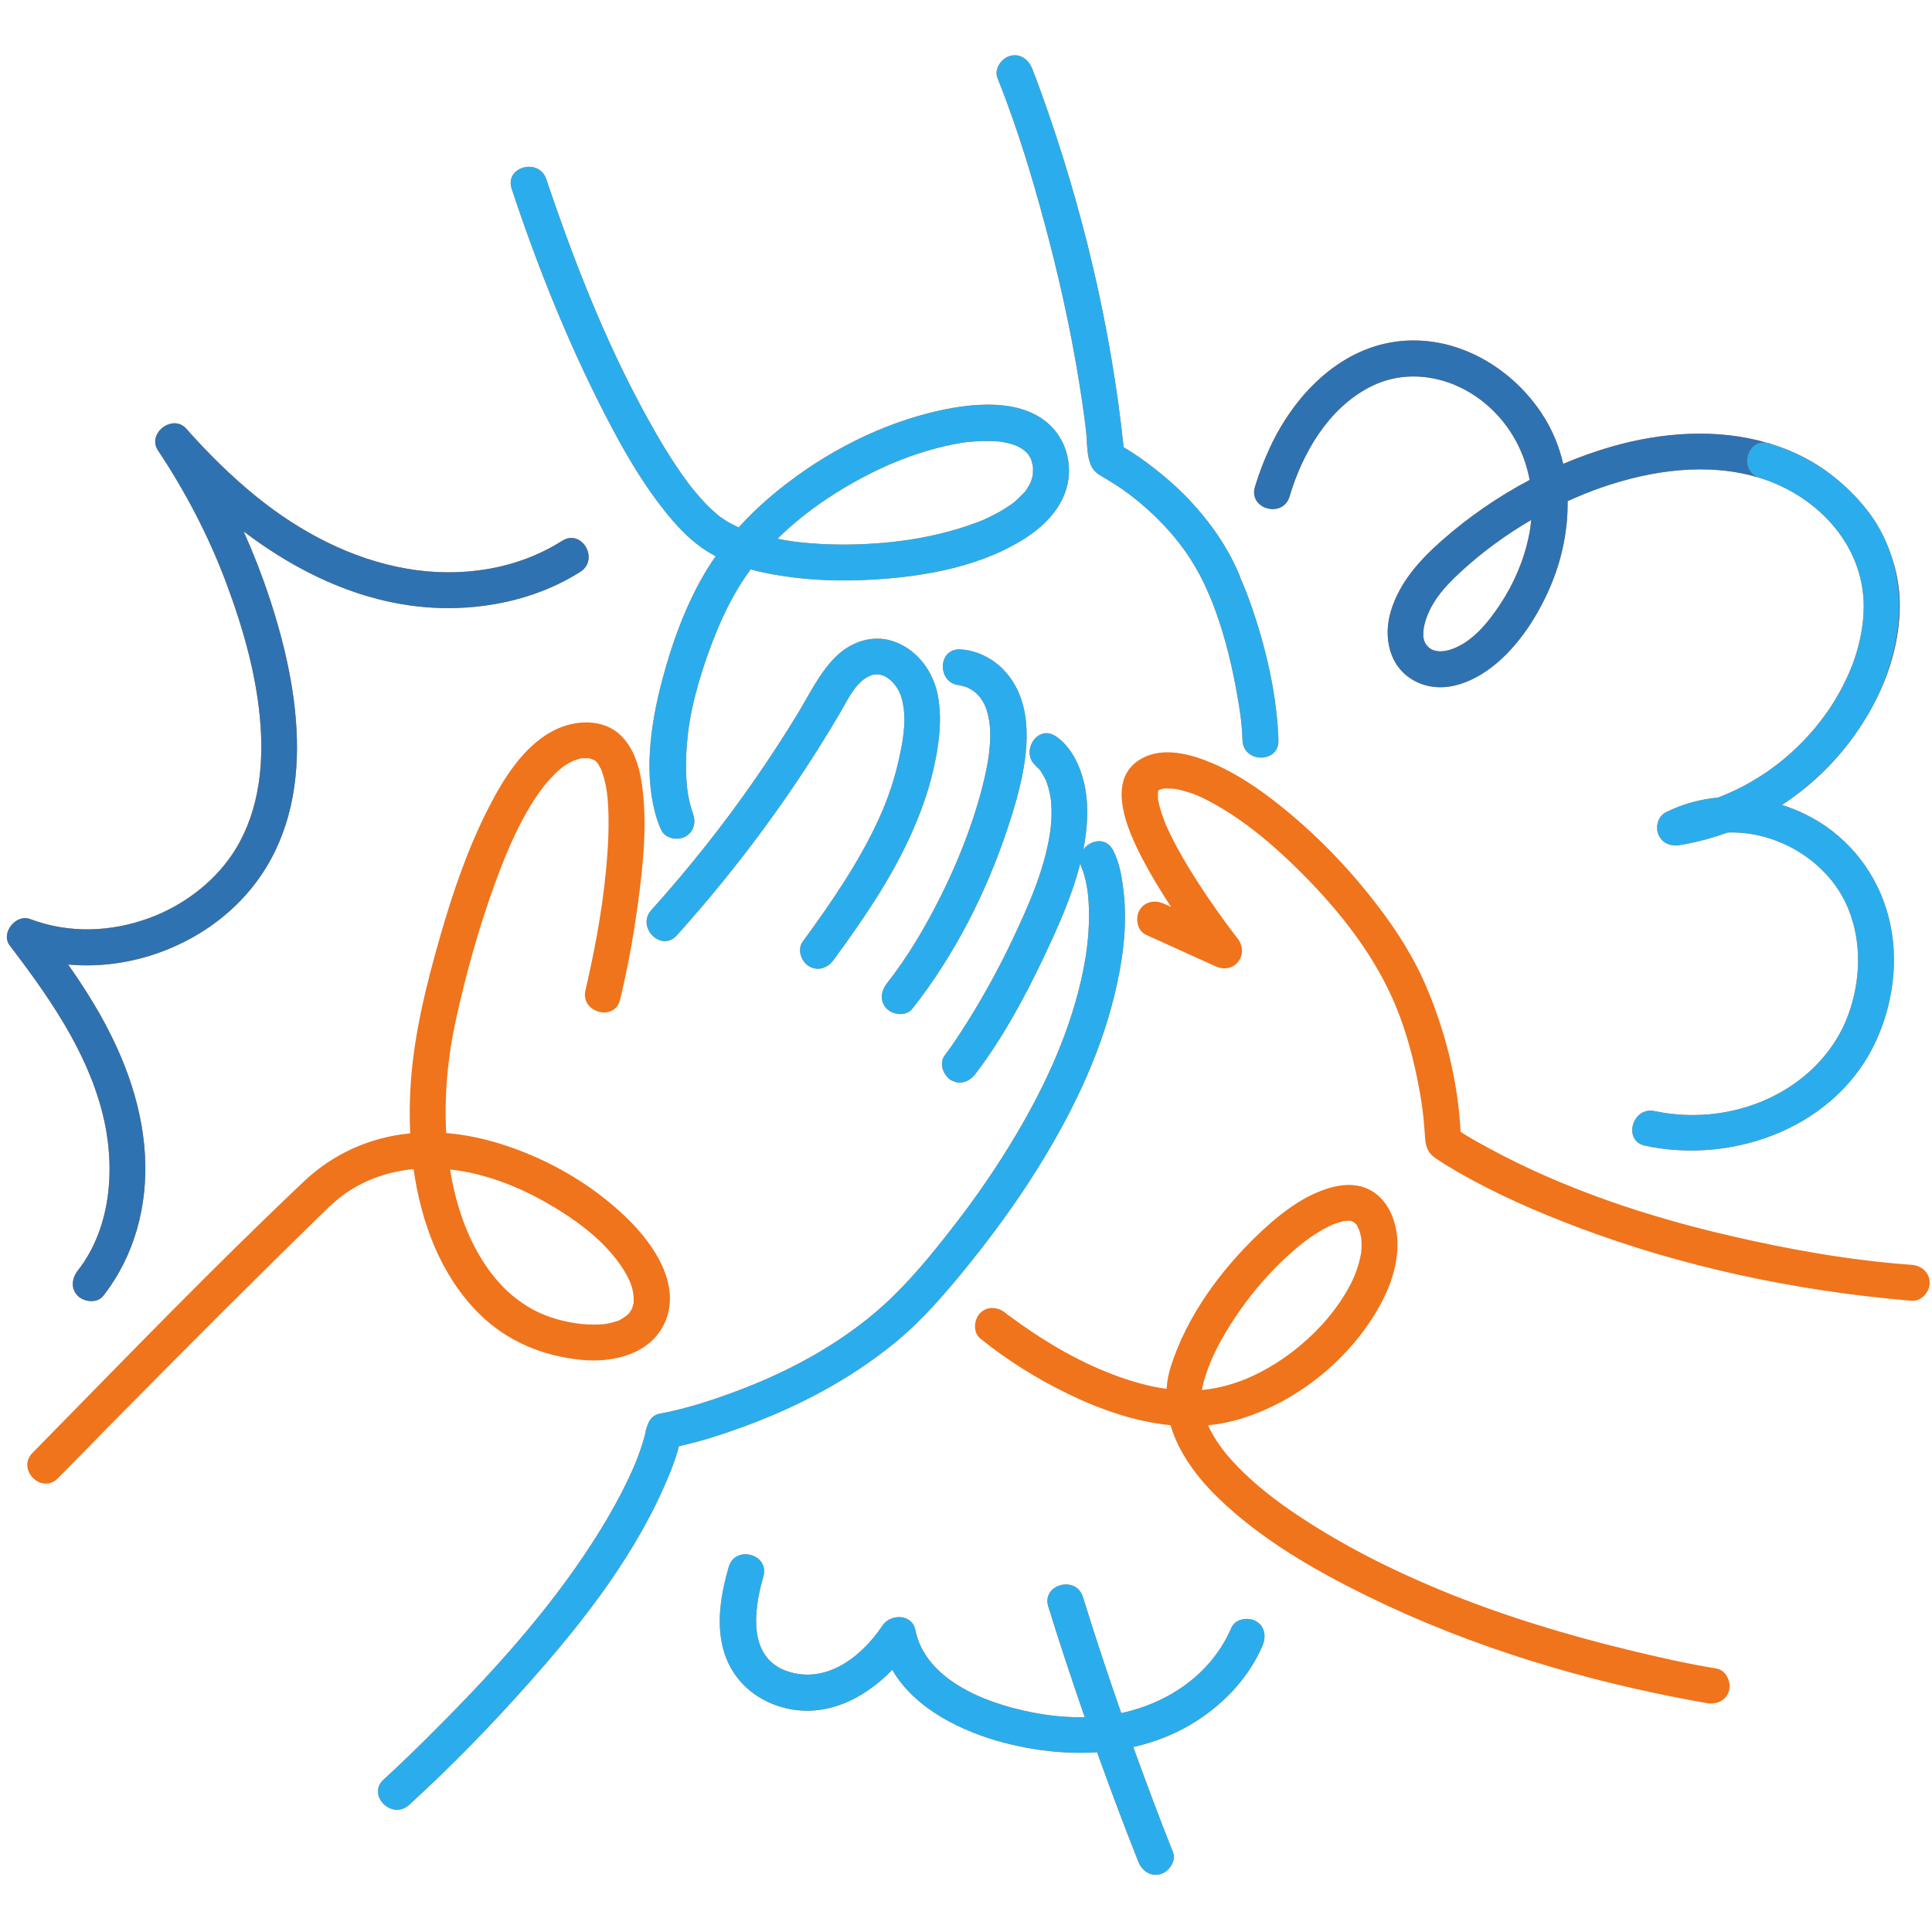 <svg xmlns="http://www.w3.org/2000/svg" xmlns:xlink="http://www.w3.org/1999/xlink" width="500" zoomAndPan="magnify" viewBox="0 0 375 375" height="500" preserveAspectRatio="xMidYMid meet"><defs><clipPath id="b1bb31d185"><path d="M 1 10.316 L 375 10.316 L 375 364 L 1 364 Z M 1 10.316 "></path></clipPath><clipPath id="ef2afd50a4"><path d="M 73 10.316 L 241 10.316 L 241 352 L 73 352 Z M 73 10.316 "></path></clipPath></defs><g id="76b2184f8b"><g clip-rule="nonzero" clip-path="url(#b1bb31d185)"><path style=" stroke:none;fill-rule:nonzero;fill:#ef741c;fill-opacity:1;" d="M 92.934 254.926 C 98.32 260.309 105.262 263.188 112.789 263.945 C 119.215 264.598 126.766 262.73 129.289 256.117 C 131.949 249.148 126.984 241.742 122.277 237.023 C 117.113 231.844 110.805 227.633 104.129 224.664 C 98.598 222.199 92.66 220.422 86.609 219.922 C 86.219 212.582 86.898 205.195 88.473 198.016 C 90.445 189.008 92.945 180.043 96.109 171.379 C 98.461 164.934 101.402 157.996 105.5 152.699 C 106.062 151.973 107.02 150.887 107.836 150.098 C 108.27 149.68 108.723 149.277 109.195 148.902 C 109.25 148.863 109.305 148.824 109.332 148.805 C 109.66 148.582 109.988 148.363 110.332 148.164 C 110.488 148.074 111.203 147.727 111.258 147.68 C 111.688 147.523 112.121 147.398 112.559 147.273 C 112.742 147.223 112.828 147.191 112.875 147.168 C 112.93 147.176 113.02 147.184 113.199 147.184 C 113.465 147.184 113.73 147.184 113.992 147.18 C 114.117 147.18 114.203 147.176 114.27 147.172 C 114.293 147.184 114.336 147.195 114.402 147.211 C 114.723 147.289 115.039 147.402 115.359 147.473 C 115.359 147.473 115.359 147.473 115.359 147.477 C 114.383 147.27 115.129 147.492 115.477 147.609 C 115.574 147.707 115.691 147.809 115.785 147.895 C 115.879 147.98 115.953 148.082 116.039 148.18 C 116.051 148.207 116.059 148.227 116.078 148.262 C 116.254 148.594 116.449 148.938 116.641 149.262 C 116.656 149.289 116.676 149.324 116.691 149.363 C 116.75 149.5 116.805 149.641 116.852 149.781 C 117.176 150.738 117.43 151.703 117.621 152.695 C 117.691 153.059 117.746 153.426 117.801 153.793 C 117.805 153.887 117.914 154.809 117.934 154.996 C 118.039 156.176 118.094 157.363 118.113 158.547 C 118.16 161.125 118.047 163.699 117.855 166.27 C 117.234 174.441 115.883 182.281 113.98 190.715 C 113.871 191.203 113.758 191.691 113.641 192.176 C 112.586 196.535 119.309 198.395 120.363 194.031 C 122.105 186.836 123.348 179.488 124.238 172.148 C 124.895 166.727 125.355 161.203 124.965 155.742 C 124.648 151.344 123.914 146.289 120.715 142.965 C 117.145 139.258 111.266 139.68 107.062 142 C 101.438 145.109 97.668 151.25 94.828 156.797 C 90.75 164.77 87.848 173.344 85.383 181.93 C 82.621 191.578 80.195 201.395 79.652 211.449 C 79.5 214.23 79.48 217.094 79.621 219.98 C 71.863 220.734 64.727 223.891 59.016 229.293 C 41.395 245.957 24.516 263.461 7.523 280.766 C 7.117 281.176 6.711 281.59 6.305 282.004 C 3.16 285.211 8.086 290.145 11.234 286.934 C 25.383 272.5 39.602 258.129 53.988 243.934 C 56.102 241.852 58.215 239.777 60.34 237.711 C 62.527 235.582 64.652 233.289 67.176 231.555 C 71.16 228.816 75.625 227.371 80.277 226.926 C 81.75 237.355 85.539 247.535 92.934 254.926 Z M 105.676 233.227 C 111.266 236.375 117.137 240.531 120.719 245.969 C 122.332 248.414 123.102 250.383 123 252.762 C 123 252.793 123.004 252.801 123.004 252.82 C 122.996 252.844 122.992 252.852 122.988 252.879 C 122.918 253.164 122.848 253.441 122.766 253.723 C 122.746 253.793 122.742 253.82 122.73 253.863 C 122.715 253.895 122.707 253.906 122.684 253.949 C 122.594 254.117 122.496 254.277 122.406 254.445 C 122.062 255.078 121.488 255.488 120.648 256.004 C 119.973 256.418 120.379 256.219 119.48 256.508 C 118.836 256.715 118.172 256.875 117.504 256.98 C 116.531 257.141 114.25 257.137 112.789 256.977 C 109.676 256.637 106.414 255.707 103.969 254.457 C 98.824 251.824 95.129 247.586 92.348 242.422 C 89.789 237.664 88.211 232.359 87.352 226.992 C 93.785 227.699 100.07 230.074 105.676 233.227 Z M 116.73 149.441 C 116.801 149.594 116.84 149.707 116.73 149.441 Z M 174.535 147.129 C 175.363 143.344 176.113 138.996 174.918 135.215 C 174.16 132.824 171.664 130.012 168.891 131.152 C 166.074 132.316 164.473 135.949 163.035 138.398 C 153.977 153.809 143.316 168.277 131.363 181.562 C 128.355 184.906 123.441 179.961 126.434 176.633 C 133.746 168.504 140.547 159.941 146.762 150.945 C 149.531 146.938 152.188 142.852 154.727 138.695 C 156.988 134.996 158.926 130.848 161.977 127.707 C 165.055 124.543 169.543 122.977 173.797 124.621 C 178.273 126.344 181.207 130.484 182.059 135.125 C 182.934 139.883 182.199 144.895 181.129 149.562 C 180.082 154.113 178.426 158.504 176.473 162.738 C 172.582 171.164 167.27 178.836 161.812 186.312 C 160.703 187.84 158.809 188.594 157.047 187.562 C 155.535 186.68 154.684 184.316 155.797 182.793 C 161.363 175.16 166.793 167.316 170.703 158.676 C 172.375 154.98 173.672 151.094 174.535 147.129 Z M 172.141 195.812 C 170.699 194.371 170.977 192.359 172.141 190.883 C 176.207 185.727 179.574 179.973 182.516 174.117 C 185.066 169.035 187.27 163.785 189.031 158.379 C 189.84 155.895 190.559 153.375 191.133 150.828 C 191.648 148.539 191.961 146.789 192.113 144.781 C 192.273 142.652 192.25 140.5 191.684 138.43 C 191.344 137.184 191.188 136.859 190.543 135.801 C 190.441 135.637 190.332 135.477 190.219 135.324 C 190.188 135.293 190.18 135.281 190.137 135.234 C 189.879 134.945 189.602 134.68 189.324 134.406 C 189.246 134.332 189.023 134.172 188.93 134.105 C 188.879 134.07 188.828 134.031 188.773 134 C 188.5 133.84 188.223 133.684 187.949 133.527 C 187.895 133.496 187.863 133.477 187.824 133.453 C 187.816 133.449 187.816 133.453 187.809 133.449 C 187.574 133.371 187.344 133.281 187.105 133.215 C 187.047 133.195 186.539 133.074 186.203 133 C 186.176 132.996 186.152 132.992 186.125 132.988 C 186.141 132.988 186.156 132.992 186.176 132.992 C 186.016 132.957 185.898 132.938 185.898 132.945 C 185.895 132.949 185.914 132.957 185.934 132.961 C 181.902 132.34 182.027 125.859 186.359 126.051 C 189.445 126.188 192.516 127.695 194.664 129.871 C 202.473 137.785 198.641 151.523 195.602 160.695 C 191.438 173.266 185.281 185.402 177.07 195.812 C 175.898 197.301 173.352 197.023 172.141 195.812 Z M 144.355 276.902 C 140.273 278.406 136.059 279.762 131.785 280.711 C 131.32 282.512 130.691 284.27 129.992 285.996 C 123.828 301.176 113.48 314.473 102.68 326.625 C 95.332 334.895 87.578 342.891 79.395 350.336 C 76.082 353.352 71.141 348.434 74.465 345.406 C 77.379 342.758 80.203 340.004 83 337.23 C 94.727 325.598 106.074 313.273 115.039 299.348 C 117.066 296.199 118.973 292.973 120.688 289.645 C 121.402 288.254 122.082 286.848 122.719 285.422 C 123.145 284.469 123.293 284.137 123.797 282.793 C 124.332 281.383 124.816 279.949 125.191 278.484 C 125.32 277.984 125.684 275.711 125.414 277.781 C 125.602 276.332 126.332 274.727 127.973 274.418 C 133.664 273.348 139.277 271.465 144.66 269.367 C 154.102 265.684 163.684 260.391 171.41 253.422 C 176.523 248.809 180.93 243.355 185.148 237.93 C 189.492 232.344 193.516 226.484 197.133 220.398 C 203.094 210.363 208.027 199.57 210.305 188.066 C 210.895 185.094 211.27 182.094 211.359 179.062 C 211.395 177.785 211.383 176.508 211.309 175.234 C 211.281 174.746 211.246 174.258 211.195 173.77 C 211.188 173.656 211.105 173.039 211.086 172.879 C 210.887 171.602 210.625 170.328 210.219 169.098 C 210.066 168.633 209.508 167.562 210.156 168.828 C 210.105 168.73 210.07 168.629 210.02 168.535 C 209.848 168.207 209.75 167.887 209.68 167.566 C 208.094 173.918 205.305 180.059 202.535 185.906 C 198.844 193.699 194.594 201.508 189.367 208.406 C 188.227 209.91 186.387 210.703 184.602 209.656 C 183.113 208.785 182.211 206.391 183.348 204.887 C 185.012 202.691 186.512 200.359 187.973 198.023 C 191.121 192.984 193.969 187.758 196.516 182.387 C 199.605 175.871 202.688 168.945 203.793 161.77 C 204.133 159.562 204.207 157.277 203.957 155.059 C 203.945 155.066 203.777 154.039 203.73 153.832 C 203.641 153.418 203.531 153.008 203.41 152.602 C 203.309 152.27 203.188 151.949 203.078 151.621 C 203.07 151.598 203.07 151.594 203.066 151.574 C 203.004 151.441 202.945 151.309 202.879 151.176 C 202.594 150.629 202.273 150.125 201.953 149.602 C 201.945 149.586 201.945 149.582 201.938 149.57 C 201.832 149.465 201.746 149.336 201.641 149.23 C 201.43 149.02 201.152 148.816 200.969 148.586 C 200.949 148.559 200.949 148.555 200.941 148.539 C 198.055 145.871 201.379 140.523 204.934 142.91 C 206.879 144.219 208.289 146.258 209.227 148.375 C 211.355 153.203 211.34 158.492 210.516 163.621 C 210.449 164.047 210.352 164.469 210.27 164.891 C 211.625 163.035 214.672 162.41 216.039 165.016 C 217.328 167.48 217.777 170.371 218.094 173.094 C 218.879 179.848 217.871 186.836 216.254 193.398 C 213.305 205.387 207.711 216.738 201.176 227.152 C 197.125 233.613 192.613 239.777 187.82 245.703 C 183.48 251.062 178.992 256.297 173.637 260.672 C 164.918 267.789 154.895 273.031 144.355 276.902 Z M 224.895 153.363 C 224.844 153.641 224.797 153.73 224.781 153.703 C 224.805 153.598 224.832 153.492 224.867 153.391 C 224.871 153.383 224.875 153.379 224.879 153.371 C 224.887 153.367 224.887 153.367 224.895 153.363 Z M 371.062 245.504 C 359.266 244.652 347.645 242.594 336.023 239.91 C 319.805 236.168 303.66 230.82 288.988 222.867 C 287.141 221.867 285.273 220.84 283.5 219.691 C 283.012 210.023 280.559 200.188 276.777 191.363 C 273.91 184.676 269.809 178.688 265.242 173.059 C 260.879 167.68 256.02 162.672 250.723 158.211 C 246.008 154.242 240.934 150.516 235.234 148.098 C 231.152 146.363 225.789 144.906 221.617 147.215 C 213.695 151.594 219.758 163.152 222.812 168.668 C 224.199 171.18 225.723 173.621 227.301 176.031 C 226.848 175.828 226.398 175.621 225.945 175.418 C 224.23 174.641 222.195 174.926 221.176 176.668 C 220.301 178.164 220.703 180.656 222.426 181.438 C 226.93 183.477 231.434 185.52 235.938 187.562 C 239.629 189.234 242.652 185.234 240.164 182.09 C 240.117 182.031 240.07 181.973 240.027 181.914 C 240.023 181.914 240.023 181.914 240.023 181.91 C 239.523 181.25 239.02 180.594 238.527 179.93 C 236.871 177.695 235.266 175.426 233.727 173.113 C 231.844 170.297 230.047 167.414 228.438 164.43 C 227.66 162.992 226.93 161.527 226.277 160.031 C 226.219 159.887 226.105 159.617 226.062 159.504 C 225.941 159.195 225.824 158.887 225.715 158.574 C 225.477 157.906 225.258 157.227 225.082 156.539 C 225 156.219 224.922 155.898 224.859 155.578 C 224.844 155.504 224.812 155.305 224.785 155.145 C 224.77 154.953 224.746 154.672 224.742 154.613 C 224.734 154.34 224.766 154.059 224.758 153.785 C 224.762 153.758 224.773 153.73 224.777 153.703 C 224.762 153.676 224.781 153.539 224.867 153.391 C 224.871 153.387 224.871 153.383 224.871 153.379 C 224.875 153.375 224.875 153.375 224.875 153.371 C 224.879 153.371 224.879 153.371 224.879 153.371 C 224.887 153.363 224.891 153.363 224.898 153.355 C 224.895 153.359 224.895 153.363 224.895 153.363 C 224.938 153.34 224.957 153.328 224.988 153.312 C 225.234 153.246 225.484 153.18 225.723 153.105 C 225.82 153.078 225.879 153.055 225.918 153.039 C 225.98 153.043 226.066 153.047 226.223 153.047 C 226.801 153.047 227.367 153.055 227.941 153.109 C 228.066 153.137 228.648 153.23 228.762 153.254 C 229.18 153.348 229.598 153.457 230.012 153.574 C 232.027 154.156 233.043 154.637 234.898 155.617 C 236.777 156.613 238.586 157.742 240.336 158.953 C 244.422 161.773 248.18 165.066 251.719 168.543 C 259.098 175.793 265.883 184.082 270.176 193.559 C 272.406 198.48 273.922 203.754 275.016 209.039 C 275.82 212.918 276.227 215.664 276.508 219.469 C 276.664 221.574 276.551 223.32 278.539 224.734 C 279.793 225.621 281.121 226.41 282.441 227.184 C 289.969 231.59 298.027 235.109 306.172 238.188 C 326.496 245.875 348.16 250.457 369.797 252.371 C 370.219 252.406 370.641 252.445 371.062 252.477 C 372.945 252.609 374.551 250.777 374.551 248.988 C 374.551 246.992 372.949 245.641 371.062 245.504 Z M 224.914 153.262 C 224.91 153.266 224.906 153.27 224.902 153.273 C 224.91 153.25 224.918 153.227 224.922 153.203 C 224.918 153.227 224.918 153.242 224.914 153.262 Z M 333.172 323.863 C 327.398 322.91 321.668 321.609 315.984 320.227 C 303.637 317.219 291.414 313.504 279.656 308.656 C 269.984 304.668 260.5 299.875 251.793 294.059 C 247.617 291.27 243.621 288.191 240.129 284.57 C 238.555 282.938 237.312 281.473 236.145 279.664 C 235.434 278.562 234.91 277.617 234.48 276.652 C 236.672 276.434 238.859 276.008 241.031 275.328 C 251.652 272.016 261.285 264.312 267.031 254.797 C 269.434 250.816 271.32 246.137 271.254 241.414 C 271.203 237.504 269.723 233.16 266.164 231.109 C 262.711 229.121 258.609 230.113 255.207 231.641 C 251.113 233.48 247.488 236.473 244.262 239.543 C 236.918 246.535 230.363 255.48 227.258 265.219 C 226.785 266.695 226.531 268.148 226.422 269.582 C 222.883 269.086 219.414 268.074 216.074 266.812 C 208.75 264.043 201.914 259.883 195.648 255.219 C 195.598 255.184 195.582 255.172 195.547 255.145 C 195.523 255.129 195.52 255.121 195.488 255.098 C 195.387 255.02 195.285 254.941 195.188 254.859 C 193.73 253.672 191.684 253.434 190.258 254.859 C 189.031 256.086 188.793 258.594 190.258 259.789 C 195.488 264.043 201.352 267.668 207.41 270.602 C 213.625 273.609 220.355 275.969 227.195 276.629 C 228.758 281.941 232.328 286.758 236.441 290.742 C 244.762 298.809 255.141 304.773 265.48 309.844 C 285.723 319.77 307.758 326.332 329.918 330.336 C 330.383 330.422 330.852 330.508 331.32 330.582 C 333.176 330.891 335.07 330.098 335.605 328.148 C 336.066 326.484 335.039 324.172 333.172 323.863 Z M 233.301 269.703 C 233.344 269.473 233.387 269.242 233.438 269.012 C 233.543 268.543 233.672 268.074 233.812 267.613 C 234.125 266.566 234.492 265.535 234.902 264.523 C 236.457 260.695 239.148 256.363 241.805 252.781 C 244.496 249.152 247.613 245.781 251.012 242.809 C 252.656 241.371 253.82 240.461 255.719 239.277 C 256.422 238.84 257.145 238.43 257.883 238.059 C 258 238 258.59 237.734 258.738 237.66 C 258.914 237.598 259.477 237.395 259.652 237.34 C 259.992 237.23 260.34 237.156 260.688 237.059 C 260.797 237.027 260.871 237.008 260.93 236.988 C 260.949 236.988 260.961 236.988 260.992 236.988 C 261.305 236.973 261.617 236.965 261.93 236.961 C 262.004 236.957 262.078 236.965 262.152 236.973 C 262.176 236.984 262.176 236.98 262.203 236.992 C 262.254 237.012 262.469 237.094 262.641 237.152 C 262.699 237.191 262.762 237.227 262.82 237.262 C 262.961 237.383 263.152 237.547 263.199 237.59 C 263.25 237.633 263.281 237.656 263.309 237.676 C 263.328 237.73 263.355 237.805 263.422 237.934 C 263.488 238.074 263.719 238.574 263.762 238.633 C 263.871 238.938 263.977 239.25 264.059 239.566 C 264.098 239.715 264.188 240.25 264.219 240.371 C 264.258 240.77 264.285 241.172 264.285 241.578 C 264.285 241.957 264.262 242.336 264.238 242.719 C 264.23 242.863 264.211 243.016 264.195 243.164 C 264.18 243.246 264.152 243.414 264.145 243.469 C 263.93 244.527 263.664 245.566 263.305 246.586 C 262.059 250.164 259.359 254.129 256.531 257.199 C 253.105 260.906 249.113 264.012 244.633 266.344 C 241.098 268.184 237.25 269.434 233.289 269.797 C 233.359 269.098 233.328 269.555 233.301 269.703 Z M 118.922 83.309 C 121.457 88.062 124.195 92.746 127.41 97.078 C 130.145 100.762 133.164 104.359 137.047 106.879 C 137.652 107.27 138.281 107.621 138.918 107.957 C 138.418 108.68 137.926 109.41 137.461 110.152 C 133.316 116.797 130.477 124.629 128.488 132.176 C 126.258 140.641 124.797 150.691 127.605 159.246 C 127.809 159.871 128.055 160.492 128.332 161.09 C 129.125 162.797 131.586 163.227 133.102 162.34 C 134.852 161.316 135.148 159.285 134.352 157.57 C 134.902 158.758 134.516 157.98 134.293 157.293 C 133.969 156.273 133.734 155.223 133.547 154.168 C 133.504 153.922 133.469 153.68 133.434 153.434 C 133.512 153.922 133.363 152.875 133.34 152.648 C 133.242 151.652 133.184 150.652 133.16 149.652 C 133.105 147.289 133.246 144.93 133.512 142.582 C 134.219 136.238 136.477 128.984 139.027 122.723 C 140.82 118.324 142.984 114.199 145.688 110.523 C 147.168 110.918 148.66 111.242 150.133 111.504 C 155.715 112.5 161.41 112.82 167.074 112.609 C 177.633 112.211 189.359 110.438 198.504 104.777 C 202.18 102.504 205.531 99.363 206.895 95.152 C 208.176 91.203 207.371 86.68 204.711 83.492 C 199.074 76.75 187.906 78.25 180.449 80.137 C 169.055 83.02 158.273 88.953 149.359 96.559 C 147.25 98.359 145.246 100.305 143.375 102.371 C 143.375 102.371 143.367 102.367 143.367 102.367 C 142.547 101.984 141.738 101.582 140.965 101.109 C 140.625 100.902 140.301 100.676 139.969 100.453 C 139.91 100.414 139.75 100.293 139.645 100.215 C 139.523 100.117 139.398 100.02 139.277 99.918 C 137.742 98.629 136.363 97.164 135.074 95.637 C 134.738 95.234 134.406 94.824 134.078 94.414 C 134.051 94.383 133.984 94.293 133.93 94.227 C 133.762 94.004 133.594 93.785 133.43 93.559 C 132.715 92.598 132.023 91.613 131.355 90.613 C 129.953 88.527 128.641 86.379 127.387 84.199 C 118.484 68.75 112.113 52.625 106.375 35.789 C 106.262 35.453 106.148 35.121 106.039 34.785 C 104.633 30.547 97.898 32.363 99.316 36.637 C 104.602 52.598 111.016 68.469 118.922 83.309 Z M 200.484 90.477 C 200.512 90.648 200.52 90.781 200.484 90.477 Z M 160.438 96.855 C 164.895 93.871 170.105 91.102 174.707 89.312 C 177.027 88.406 179.391 87.621 181.801 86.988 C 182.895 86.703 184 86.445 185.109 86.227 C 185.645 86.125 186.176 86.027 186.715 85.941 C 186.895 85.914 187.078 85.887 187.262 85.859 C 187.391 85.844 187.719 85.801 187.812 85.793 C 189.809 85.594 191.785 85.531 193.789 85.684 C 193.965 85.695 194.051 85.699 194.109 85.699 C 194.168 85.711 194.254 85.73 194.379 85.754 C 194.777 85.824 195.176 85.898 195.57 85.992 C 195.949 86.086 196.32 86.188 196.691 86.309 C 196.867 86.367 197.043 86.438 197.223 86.492 C 197.246 86.5 197.25 86.5 197.27 86.508 C 197.281 86.516 197.281 86.516 197.297 86.523 C 197.609 86.688 197.926 86.836 198.227 87.016 C 198.379 87.109 198.773 87.414 198.859 87.469 C 198.992 87.586 199.133 87.703 199.262 87.832 C 199.352 87.926 199.434 88.031 199.527 88.121 C 199.547 88.141 199.555 88.145 199.57 88.16 C 199.578 88.172 199.578 88.176 199.586 88.191 C 199.75 88.48 199.918 88.766 200.086 89.051 C 200.113 89.094 200.129 89.113 200.148 89.145 C 200.152 89.176 200.152 89.199 200.164 89.254 C 200.242 89.594 200.34 89.957 200.441 90.285 C 200.453 90.316 200.461 90.355 200.469 90.395 C 200.484 90.547 200.5 90.703 200.508 90.859 C 200.527 91.238 200.457 91.641 200.492 92.016 C 200.496 92.023 200.496 92.023 200.496 92.035 C 200.465 92.164 200.453 92.301 200.414 92.434 C 200.316 92.793 200.207 93.152 200.102 93.512 C 200.094 93.531 200.094 93.531 200.09 93.547 C 199.992 93.742 199.898 93.938 199.793 94.133 C 199.605 94.477 199.391 94.797 199.18 95.125 C 199.105 95.234 199.066 95.305 199.035 95.355 C 198.996 95.395 198.938 95.449 198.832 95.562 C 198.184 96.262 197.516 96.906 196.793 97.523 C 196.766 97.547 196.758 97.555 196.738 97.57 C 196.555 97.707 196.367 97.844 196.18 97.973 C 195.789 98.246 195.391 98.508 194.984 98.762 C 194.035 99.348 193.055 99.875 192.051 100.355 C 190.762 100.977 190.824 100.945 189.59 101.414 C 188.461 101.844 187.312 102.23 186.156 102.582 C 181.148 104.109 176.207 104.957 171.359 105.371 C 166.023 105.832 160.629 105.84 155.301 105.262 C 155.059 105.234 154.816 105.207 154.574 105.18 C 154.566 105.176 154.074 105.113 153.914 105.09 C 153.383 105.016 152.855 104.934 152.328 104.844 C 151.855 104.762 151.391 104.648 150.922 104.559 C 153.863 101.668 157.035 99.133 160.438 96.855 Z M 193.609 15.141 C 192.902 13.383 194.387 11.309 196.043 10.852 C 198.008 10.312 199.629 11.543 200.332 13.285 C 200.977 14.891 201.57 16.52 202.156 18.145 C 210.113 40.254 215.633 63.434 218.098 86.812 C 218.27 86.91 218.441 87.02 218.609 87.125 C 221.27 88.711 223.777 90.629 226.125 92.594 C 227.801 93.996 229.398 95.508 230.914 97.105 C 230.98 97.176 231.047 97.25 231.113 97.32 C 231.91 98.168 232.676 99.043 233.414 99.941 C 233.422 99.949 233.43 99.957 233.438 99.965 C 233.445 99.977 233.453 99.988 233.461 99.996 C 236.32 103.473 238.746 107.301 240.5 111.438 C 240.59 111.645 240.664 111.855 240.723 112.07 C 241.422 113.664 242.07 115.301 242.664 116.98 C 245.656 125.434 247.844 134.676 248.145 143.688 C 248.293 148.184 241.32 148.16 241.172 143.688 C 241.059 140.27 240.648 137.703 240.074 134.512 C 238.895 127.926 237.188 121.164 234.496 114.984 C 234.492 114.973 234.484 114.965 234.48 114.957 C 233.523 112.699 232.375 110.543 231.059 108.496 C 231.004 108.406 230.949 108.32 230.891 108.234 C 230.316 107.352 229.699 106.496 229.059 105.656 C 228.875 105.418 228.688 105.18 228.5 104.945 C 227.898 104.188 227.277 103.449 226.625 102.734 C 226.395 102.48 226.16 102.23 225.926 101.98 C 225.523 101.559 225.121 101.141 224.711 100.734 C 224.52 100.547 224.336 100.355 224.145 100.168 C 222.078 98.18 219.938 96.422 217.801 94.934 C 216.41 93.961 214.953 93.129 213.512 92.246 C 213.426 92.195 213.336 92.148 213.254 92.098 C 213.184 92.055 213.141 91.992 213.078 91.949 C 212.879 91.805 212.699 91.652 212.543 91.492 C 212.48 91.43 212.418 91.359 212.359 91.293 C 212.16 91.051 211.988 90.801 211.855 90.531 C 210.91 88.668 211.039 86.008 210.84 84.02 C 210.816 83.816 210.793 83.613 210.77 83.406 C 210.578 81.809 210.371 80.211 210.141 78.617 C 210.141 78.613 210.141 78.609 210.141 78.602 C 209.785 76.129 209.383 73.66 208.957 71.195 C 208.871 70.715 208.789 70.234 208.703 69.75 C 208.285 67.406 207.844 65.066 207.367 62.734 C 207.312 62.473 207.254 62.211 207.199 61.949 C 206.129 56.785 204.93 51.645 203.598 46.543 C 201.242 37.508 198.609 28.445 195.352 19.664 C 194.789 18.148 194.211 16.637 193.609 15.141 Z M 250.301 96.371 C 252.82 87.945 257.727 79.426 265.738 75.199 C 273.512 71.094 282.727 73.242 289.062 78.992 C 293.301 82.84 295.91 87.805 296.902 93.16 C 290.781 96.402 285.031 100.359 279.852 104.93 C 275.559 108.719 271.691 112.984 269.98 118.574 C 268.402 123.723 269.66 129.711 274.816 132.285 C 280.469 135.109 286.754 132.102 291.07 128.238 C 295.41 124.352 298.727 119.027 300.984 113.699 C 303.168 108.543 304.352 102.875 304.27 97.273 C 306.426 96.293 308.617 95.395 310.852 94.621 C 320.637 91.23 331.574 89.68 341.609 92.77 C 353.152 96.375 362.371 106.434 361.715 118.98 C 361.562 121.926 360.973 124.836 360.039 127.648 C 359.922 128.008 359.793 128.363 359.66 128.723 C 359.609 128.859 359.559 128.996 359.504 129.133 C 358.336 132.156 356.785 135.039 355.02 137.656 C 354.949 137.766 354.871 137.871 354.797 137.98 C 354.309 138.688 353.809 139.371 353.293 140.035 C 353.109 140.27 352.926 140.5 352.742 140.73 C 352.398 141.156 352.047 141.578 351.688 141.996 C 351.445 142.27 351.199 142.539 350.953 142.809 C 350.602 143.195 350.25 143.582 349.887 143.957 C 349.605 144.246 349.312 144.523 349.023 144.809 C 348.676 145.145 348.336 145.488 347.977 145.812 C 347.332 146.406 346.672 146.984 346 147.535 C 345.949 147.574 345.902 147.613 345.852 147.652 C 345.094 148.266 344.324 148.852 343.539 149.406 C 343.387 149.516 343.242 149.629 343.09 149.734 C 342.473 150.164 341.836 150.559 341.203 150.957 C 340.395 151.457 339.578 151.938 338.746 152.387 C 338.688 152.418 338.629 152.453 338.574 152.484 C 336.914 153.367 335.207 154.137 333.457 154.812 C 329.992 155.129 326.574 156.059 323.344 157.66 C 321.809 158.422 321.266 160.527 321.918 162.012 C 322.668 163.715 324.262 164.312 326.031 164.031 C 326.816 163.906 327.598 163.758 328.371 163.594 C 328.629 163.543 328.883 163.48 329.137 163.422 C 329.664 163.305 330.191 163.176 330.711 163.039 C 330.996 162.965 331.273 162.891 331.555 162.812 C 332.09 162.66 332.621 162.5 333.148 162.328 C 333.379 162.258 333.613 162.188 333.84 162.113 C 334.328 161.949 334.816 161.773 335.297 161.594 C 345.016 161.223 354.973 167.215 358.719 176.312 C 361.43 182.902 361.156 190.391 358.727 197.012 C 356.258 203.75 351.145 209.094 344.859 212.434 C 337.684 216.246 329.102 217.355 321.172 215.664 C 316.797 214.73 314.93 221.449 319.32 222.387 C 336.691 226.09 356.668 218.648 364.238 201.82 C 367.801 193.898 368.742 184.711 366.109 176.355 C 363.598 168.371 357.918 161.703 350.379 158.031 C 348.918 157.32 347.414 156.727 345.883 156.238 C 349.117 154.109 352.129 151.641 354.816 148.875 C 362.977 140.48 368.965 128.723 368.719 116.809 C 368.656 113.637 368.059 110.582 367.047 107.695 C 366.895 107.23 366.715 106.77 366.539 106.312 C 366.523 106.277 366.512 106.246 366.5 106.215 C 365.59 103.902 364.395 101.664 362.82 99.555 C 362.168 98.68 361.473 97.848 360.75 97.039 C 360.199 96.426 359.629 95.84 359.043 95.266 C 358.609 94.84 358.16 94.426 357.703 94.02 C 357.613 93.941 357.523 93.863 357.43 93.781 C 355.406 92.012 353.203 90.434 350.82 89.137 C 349.34 88.328 347.82 87.633 346.273 87.035 C 346.219 87.016 346.16 87 346.105 86.977 C 345.418 86.711 344.719 86.473 344.016 86.242 C 343.812 86.176 343.617 86.094 343.418 86.031 C 343.258 85.98 343.109 85.965 342.961 85.938 C 333.246 83.129 322.617 83.895 312.926 86.66 C 309.688 87.582 306.516 88.723 303.414 90.039 C 302.602 86.52 301.195 83.133 299.109 80.043 C 292.918 70.848 282.012 64.738 270.781 66.336 C 259.613 67.93 251.137 76.938 246.547 86.754 C 245.371 89.266 244.375 91.859 243.578 94.516 C 242.293 98.824 249.016 100.664 250.301 96.371 Z M 296.789 103.859 C 295.816 108.715 293.867 113.258 291.133 117.379 C 288.75 120.965 285.52 124.973 281.195 126.195 C 279.715 126.613 278.016 126.543 277.012 125.359 C 276.543 124.809 276.395 124.371 276.281 123.672 C 276.227 123.336 276.277 122.133 276.414 121.527 C 277.387 117.203 280.301 113.965 283.465 111.047 C 287.648 107.188 292.285 103.793 297.219 100.918 C 297.121 101.898 296.988 102.879 296.789 103.859 Z M 245.043 319.445 C 242.473 325.422 237.902 330.336 232.496 333.879 C 228.625 336.414 224.379 338.098 219.973 339.098 C 222.434 345.93 224.98 352.73 227.664 359.48 C 228.363 361.242 226.891 363.312 225.227 363.77 C 223.27 364.309 221.637 363.082 220.941 361.336 C 218.148 354.309 215.496 347.223 212.941 340.105 C 206.973 340.5 200.883 339.816 195.125 338.328 C 186.809 336.18 177.617 331.75 173.191 324.121 C 167.375 330.098 159.34 333.957 150.875 331.086 C 145.719 329.336 141.785 325.391 140.375 320.082 C 138.98 314.844 139.973 309.242 141.449 304.137 C 142.699 299.832 149.422 301.672 148.172 305.992 C 146.301 312.449 144.977 322.027 153.191 324.512 C 160.672 326.773 167.355 321.418 171.285 315.523 C 172.828 313.203 177.016 313.219 177.656 316.355 C 178.648 321.211 182.016 324.73 186.156 327.242 C 190.43 329.832 195.223 331.34 200.102 332.328 C 203.504 333.02 207.035 333.383 210.547 333.309 C 208.074 326.188 205.703 319.031 203.473 311.832 C 202.145 307.527 208.875 305.707 210.195 309.977 C 212.535 317.535 215.023 325.043 217.629 332.512 C 226.93 330.523 235.199 324.824 239.023 315.926 C 239.77 314.188 242.324 313.816 243.793 314.676 C 245.555 315.707 245.785 317.715 245.043 319.445 Z M 19.824 215.801 C 16.699 203.727 9.332 193.281 1.879 183.496 C 0.059 181.109 3.109 177.352 5.812 178.375 C 13.34 181.215 21.406 180.957 28.934 178.207 C 35.285 175.887 41.188 171.562 44.996 165.945 C 49.965 158.621 51.172 149.668 50.582 141 C 49.938 131.477 47.23 122.016 43.898 113.113 C 40.512 104.066 36.008 95.465 30.664 87.422 C 28.469 84.117 33.531 80.266 36.141 83.199 C 40.367 87.961 44.895 92.461 49.852 96.465 C 58.277 103.27 68.152 108.488 78.883 110.367 C 89.219 112.18 100.188 110.633 109.113 104.977 C 112.922 102.566 116.414 108.602 112.633 110.996 C 106.883 114.637 100.406 116.754 93.68 117.613 C 76.477 119.812 60.633 113.273 47.293 103.152 C 49.168 107.332 50.832 111.602 52.273 115.953 C 58.367 134.359 61.855 157.109 48.23 173.109 C 39.812 182.996 26.168 188.438 13.219 187.207 C 14.941 189.656 16.598 192.156 18.141 194.727 C 23.52 203.676 27.504 213.566 28.133 224.078 C 28.719 233.945 26.152 243.707 20.039 251.531 C 18.875 253.023 16.316 252.738 15.109 251.531 C 13.664 250.086 13.953 248.086 15.109 246.605 C 21.797 238.047 22.457 225.973 19.824 215.801 Z M 19.824 215.801 "></path></g><g clip-rule="nonzero" clip-path="url(#ef2afd50a4)"><path style=" stroke:none;fill-rule:nonzero;fill:#2baded;fill-opacity:1;" d="M 126.434 176.633 C 133.746 168.504 140.547 159.941 146.762 150.945 C 149.531 146.938 152.188 142.852 154.73 138.695 C 156.988 134.996 158.926 130.848 161.98 127.707 C 165.055 124.543 169.543 122.98 173.797 124.621 C 178.273 126.344 181.207 130.484 182.059 135.125 C 182.938 139.883 182.199 144.895 181.129 149.562 C 180.082 154.113 178.426 158.504 176.473 162.738 C 172.582 171.164 167.27 178.836 161.816 186.312 C 160.703 187.84 158.809 188.594 157.047 187.562 C 155.539 186.68 154.684 184.316 155.797 182.793 C 161.367 175.16 166.793 167.316 170.703 158.676 C 172.375 154.98 173.672 151.094 174.535 147.129 C 175.363 143.344 176.113 138.996 174.918 135.215 C 174.16 132.824 171.664 130.012 168.895 131.152 C 166.074 132.316 164.473 135.949 163.035 138.398 C 153.977 153.809 143.316 168.277 131.363 181.562 C 128.355 184.906 123.441 179.961 126.434 176.633 Z M 191.133 150.828 C 190.559 153.375 189.84 155.895 189.031 158.379 C 187.27 163.785 185.066 169.035 182.516 174.117 C 179.574 179.977 176.207 185.727 172.141 190.883 C 170.977 192.359 170.699 194.371 172.141 195.812 C 173.352 197.023 175.898 197.301 177.07 195.812 C 185.281 185.402 191.438 173.266 195.602 160.695 C 198.641 151.523 202.473 137.785 194.664 129.871 C 192.516 127.695 189.445 126.188 186.359 126.051 C 182.023 125.855 181.902 132.34 185.934 132.961 C 185.914 132.953 185.895 132.949 185.895 132.945 C 185.898 132.938 186.016 132.957 186.176 132.992 C 186.156 132.992 186.141 132.988 186.125 132.988 C 186.152 132.988 186.176 132.996 186.203 132.996 C 186.539 133.07 187.047 133.195 187.105 133.211 C 187.344 133.281 187.574 133.371 187.809 133.449 C 187.816 133.453 187.816 133.449 187.824 133.453 C 187.863 133.477 187.895 133.492 187.949 133.527 C 188.223 133.684 188.5 133.84 188.773 133.996 C 188.828 134.027 188.879 134.066 188.93 134.105 C 189.023 134.172 189.246 134.332 189.324 134.406 C 189.602 134.68 189.875 134.945 190.137 135.234 C 190.18 135.281 190.188 135.289 190.219 135.324 C 190.332 135.477 190.441 135.637 190.543 135.801 C 191.188 136.859 191.344 137.184 191.684 138.43 C 192.25 140.5 192.27 142.652 192.113 144.781 C 191.961 146.789 191.648 148.539 191.133 150.828 Z M 216.039 165.016 C 214.672 162.41 211.625 163.035 210.27 164.891 C 210.352 164.469 210.449 164.047 210.516 163.621 C 211.34 158.492 211.359 153.203 209.227 148.375 C 208.289 146.258 206.879 144.219 204.934 142.91 C 201.379 140.523 198.059 145.871 200.941 148.539 C 200.949 148.555 200.949 148.559 200.969 148.586 C 201.156 148.816 201.43 149.02 201.641 149.23 C 201.746 149.336 201.832 149.465 201.938 149.57 C 201.945 149.582 201.945 149.586 201.953 149.602 C 202.273 150.125 202.598 150.629 202.879 151.176 C 202.945 151.309 203.004 151.441 203.066 151.574 C 203.07 151.594 203.07 151.598 203.078 151.621 C 203.188 151.949 203.309 152.27 203.41 152.602 C 203.535 153.008 203.641 153.418 203.73 153.832 C 203.777 154.039 203.945 155.066 203.957 155.059 C 204.207 157.277 204.133 159.562 203.793 161.77 C 202.688 168.945 199.605 175.871 196.516 182.387 C 193.969 187.758 191.121 192.984 187.973 198.023 C 186.512 200.359 185.012 202.691 183.348 204.887 C 182.211 206.391 183.113 208.785 184.602 209.656 C 186.387 210.703 188.227 209.91 189.367 208.406 C 194.594 201.508 198.844 193.699 202.535 185.906 C 205.305 180.059 208.094 173.918 209.68 167.566 C 209.75 167.887 209.848 168.207 210.02 168.535 C 210.07 168.629 210.105 168.73 210.156 168.828 C 209.508 167.562 210.066 168.633 210.219 169.098 C 210.625 170.328 210.887 171.602 211.09 172.879 C 211.105 173.039 211.188 173.656 211.195 173.77 C 211.246 174.258 211.281 174.746 211.309 175.234 C 211.383 176.508 211.395 177.785 211.359 179.062 C 211.27 182.094 210.895 185.094 210.305 188.066 C 208.027 199.57 203.098 210.363 197.133 220.398 C 193.52 226.484 189.492 232.344 185.148 237.93 C 180.93 243.355 176.523 248.809 171.41 253.422 C 163.688 260.391 154.102 265.684 144.66 269.367 C 139.277 271.465 133.664 273.348 127.973 274.418 C 126.332 274.727 125.602 276.332 125.414 277.781 C 125.684 275.711 125.32 277.984 125.191 278.484 C 124.816 279.949 124.332 281.383 123.801 282.793 C 123.293 284.137 123.145 284.469 122.723 285.422 C 122.086 286.848 121.402 288.254 120.688 289.645 C 118.973 292.973 117.066 296.199 115.039 299.348 C 106.074 313.273 94.727 325.598 83 337.23 C 80.203 340.004 77.379 342.758 74.465 345.406 C 71.141 348.434 76.082 353.352 79.395 350.336 C 87.578 342.887 95.332 334.895 102.68 326.625 C 113.48 314.473 123.828 301.176 129.992 285.996 C 130.695 284.27 131.32 282.512 131.789 280.711 C 136.059 279.762 140.273 278.406 144.359 276.902 C 154.898 273.031 164.918 267.789 173.637 260.672 C 178.996 256.297 183.48 251.062 187.82 245.703 C 192.613 239.777 197.125 233.613 201.18 227.152 C 207.711 216.738 213.305 205.387 216.254 193.398 C 217.871 186.836 218.879 179.848 218.094 173.094 C 217.777 170.371 217.328 167.48 216.039 165.016 Z M 240.723 112.07 C 240.664 111.855 240.59 111.645 240.5 111.438 C 238.746 107.301 236.32 103.473 233.461 99.996 C 233.445 99.977 233.43 99.961 233.414 99.941 C 232.676 99.043 231.91 98.168 231.113 97.32 C 231.047 97.25 230.98 97.176 230.914 97.105 C 229.398 95.508 227.801 93.996 226.125 92.594 C 223.777 90.629 221.27 88.711 218.609 87.121 C 218.441 87.023 218.27 86.934 218.102 86.836 C 218.102 86.828 218.102 86.82 218.098 86.809 C 215.633 63.434 210.113 40.254 202.156 18.145 C 201.57 16.52 200.977 14.891 200.332 13.285 C 199.629 11.539 198.008 10.312 196.043 10.852 C 194.387 11.309 192.902 13.383 193.609 15.141 C 194.215 16.637 194.789 18.148 195.352 19.664 C 198.609 28.445 201.242 37.508 203.598 46.543 C 204.93 51.645 206.129 56.785 207.199 61.949 C 207.254 62.211 207.312 62.473 207.367 62.734 C 207.844 65.066 208.285 67.406 208.703 69.75 C 208.789 70.234 208.875 70.715 208.957 71.195 C 209.383 73.66 209.785 76.129 210.141 78.602 C 210.141 78.609 210.141 78.613 210.141 78.617 C 210.371 80.211 210.578 81.809 210.77 83.406 C 210.793 83.613 210.816 83.816 210.84 84.02 C 210.957 85.027 211.078 86.035 211.184 87.043 C 211.316 88.332 211.375 89.523 211.855 90.531 C 211.988 90.801 212.16 91.051 212.359 91.293 C 212.418 91.359 212.48 91.43 212.543 91.492 C 212.699 91.652 212.879 91.805 213.078 91.949 C 213.168 92.012 213.242 92.082 213.34 92.145 C 213.398 92.18 213.453 92.211 213.512 92.246 C 214.953 93.129 216.41 93.961 217.801 94.93 C 219.938 96.422 222.078 98.18 224.145 100.168 C 224.336 100.352 224.52 100.547 224.711 100.734 C 225.121 101.141 225.527 101.555 225.926 101.98 C 226.078 102.141 226.23 102.285 226.379 102.445 C 226.465 102.539 226.539 102.641 226.625 102.734 C 227.277 103.449 227.902 104.188 228.5 104.945 C 228.691 105.18 228.875 105.418 229.059 105.656 C 229.699 106.496 230.316 107.352 230.891 108.234 C 230.949 108.32 231.004 108.406 231.059 108.496 C 232.375 110.543 233.523 112.699 234.48 114.957 C 234.488 114.965 234.496 114.973 234.5 114.984 C 235.25 116.691 237.781 117.066 239.25 116.207 C 240.832 115.281 241.168 113.637 240.723 112.07 Z M 240.723 112.07 "></path></g><path style=" stroke:none;fill-rule:nonzero;fill:#2baded;fill-opacity:1;" d="M 213.254 92.098 C 213.184 92.055 213.141 91.992 213.078 91.949 C 213.168 92.012 213.242 92.082 213.34 92.145 C 213.398 92.18 213.453 92.211 213.512 92.246 C 213.426 92.195 213.336 92.148 213.254 92.098 Z M 211.184 87.043 C 211.078 86.035 210.957 85.027 210.84 84.02 C 211.039 86.008 210.91 88.668 211.859 90.531 C 211.375 89.523 211.316 88.332 211.184 87.043 Z M 233.438 99.965 C 233.43 99.957 233.422 99.949 233.414 99.941 C 233.43 99.961 233.445 99.977 233.461 99.996 C 233.453 99.988 233.445 99.977 233.438 99.965 Z M 226.379 102.445 C 226.23 102.285 226.078 102.141 225.93 101.98 C 226.16 102.23 226.395 102.48 226.625 102.734 C 226.539 102.641 226.465 102.539 226.379 102.445 Z M 218.609 87.125 C 218.441 87.02 218.27 86.91 218.098 86.812 C 218.102 86.82 218.102 86.828 218.102 86.836 C 218.27 86.934 218.445 87.023 218.609 87.125 Z M 133.512 142.582 C 133.246 144.93 133.105 147.289 133.16 149.652 C 133.184 150.652 133.242 151.652 133.34 152.648 C 133.363 152.875 133.512 153.922 133.434 153.434 C 133.469 153.68 133.504 153.922 133.547 154.168 C 133.734 155.223 133.969 156.273 134.293 157.293 C 134.516 157.98 134.902 158.758 134.352 157.57 C 135.148 159.285 134.852 161.316 133.102 162.34 C 131.586 163.227 129.125 162.797 128.332 161.09 C 128.055 160.492 127.809 159.871 127.605 159.246 C 124.797 150.691 126.258 140.641 128.488 132.176 C 130.477 124.629 133.316 116.797 137.461 110.152 C 137.926 109.41 138.418 108.68 138.918 107.957 C 138.281 107.621 137.652 107.27 137.047 106.879 C 133.164 104.359 130.145 100.762 127.41 97.078 C 124.195 92.746 121.457 88.062 118.922 83.309 C 111.016 68.469 104.602 52.598 99.316 36.637 C 97.898 32.363 104.633 30.547 106.039 34.785 C 106.148 35.121 106.262 35.453 106.375 35.789 C 112.113 52.625 118.484 68.75 127.383 84.199 C 128.641 86.379 129.953 88.527 131.355 90.613 C 132.023 91.613 132.715 92.594 133.43 93.559 C 133.594 93.785 133.762 94.004 133.93 94.227 C 133.984 94.293 134.051 94.383 134.078 94.414 C 134.406 94.824 134.734 95.234 135.074 95.637 C 136.363 97.164 137.742 98.629 139.277 99.918 C 139.398 100.02 139.523 100.117 139.645 100.215 C 139.75 100.293 139.906 100.414 139.969 100.453 C 140.301 100.676 140.625 100.902 140.965 101.109 C 141.738 101.582 142.547 101.984 143.367 102.367 C 143.367 102.367 143.375 102.371 143.375 102.371 C 145.242 100.305 147.246 98.359 149.359 96.559 C 158.27 88.953 169.055 83.02 180.449 80.137 C 187.906 78.25 199.074 76.75 204.711 83.492 C 207.371 86.68 208.176 91.203 206.895 95.152 C 205.531 99.363 202.176 102.504 198.5 104.777 C 189.359 110.438 177.633 112.207 167.074 112.609 C 161.41 112.82 155.715 112.5 150.129 111.504 C 148.66 111.242 147.168 110.918 145.688 110.523 C 142.98 114.199 140.82 118.324 139.027 122.723 C 136.477 128.984 134.219 136.238 133.512 142.582 Z M 200.484 90.477 C 200.52 90.781 200.512 90.648 200.484 90.477 Z M 150.926 104.559 C 151.391 104.648 151.855 104.762 152.328 104.844 C 152.855 104.934 153.387 105.016 153.914 105.09 C 154.074 105.113 154.57 105.176 154.578 105.18 C 154.816 105.207 155.059 105.234 155.301 105.262 C 160.629 105.836 166.023 105.832 171.359 105.371 C 176.207 104.957 181.152 104.109 186.16 102.582 C 187.316 102.23 188.461 101.844 189.59 101.414 C 190.824 100.945 190.766 100.977 192.051 100.355 C 193.055 99.875 194.035 99.348 194.984 98.762 C 195.391 98.508 195.789 98.246 196.18 97.973 C 196.371 97.844 196.555 97.707 196.738 97.57 C 196.762 97.555 196.766 97.547 196.793 97.523 C 197.516 96.906 198.184 96.262 198.832 95.562 C 198.938 95.449 198.996 95.395 199.039 95.355 C 199.066 95.305 199.105 95.234 199.18 95.125 C 199.391 94.797 199.605 94.473 199.793 94.133 C 199.898 93.938 199.992 93.742 200.09 93.547 C 200.098 93.531 200.094 93.527 200.102 93.512 C 200.207 93.152 200.316 92.793 200.418 92.434 C 200.453 92.301 200.465 92.164 200.496 92.035 C 200.496 92.023 200.496 92.023 200.492 92.016 C 200.457 91.641 200.527 91.238 200.508 90.859 C 200.5 90.703 200.484 90.547 200.469 90.391 C 200.461 90.355 200.453 90.316 200.441 90.285 C 200.344 89.957 200.242 89.594 200.168 89.254 C 200.152 89.199 200.152 89.176 200.148 89.145 C 200.129 89.113 200.113 89.094 200.09 89.051 C 199.918 88.766 199.75 88.477 199.586 88.191 C 199.578 88.176 199.578 88.172 199.57 88.16 C 199.555 88.145 199.547 88.141 199.527 88.121 C 199.438 88.031 199.352 87.926 199.262 87.832 C 199.133 87.703 198.992 87.586 198.859 87.469 C 198.773 87.414 198.379 87.109 198.227 87.016 C 197.926 86.836 197.609 86.688 197.297 86.523 C 197.285 86.516 197.285 86.516 197.273 86.508 C 197.25 86.5 197.246 86.5 197.223 86.492 C 197.043 86.438 196.867 86.367 196.691 86.309 C 196.32 86.188 195.949 86.086 195.57 85.992 C 195.176 85.898 194.781 85.824 194.379 85.75 C 194.254 85.73 194.168 85.711 194.109 85.699 C 194.051 85.699 193.965 85.695 193.789 85.684 C 191.785 85.531 189.812 85.594 187.812 85.793 C 187.719 85.801 187.391 85.844 187.262 85.859 C 187.078 85.887 186.898 85.914 186.715 85.941 C 186.18 86.027 185.645 86.125 185.109 86.227 C 184 86.445 182.895 86.703 181.801 86.988 C 179.395 87.621 177.027 88.406 174.707 89.309 C 170.109 91.102 164.895 93.871 160.441 96.855 C 157.035 99.133 153.863 101.668 150.926 104.559 Z M 207.34 62.609 C 207.297 62.391 207.246 62.168 207.199 61.949 C 207.254 62.211 207.312 62.473 207.367 62.734 C 207.359 62.695 207.352 62.652 207.34 62.609 Z M 350.379 158.031 C 348.918 157.32 347.414 156.727 345.883 156.238 C 345.875 156.234 345.867 156.23 345.859 156.227 C 351.52 152.488 356.484 147.672 360.383 142.102 C 367.312 132.195 370.828 119.102 367.047 107.695 C 366.895 107.23 366.719 106.77 366.539 106.312 C 366.527 106.277 366.512 106.246 366.5 106.215 C 365.59 103.902 364.398 101.664 362.82 99.555 C 362.168 98.68 361.473 97.848 360.75 97.039 C 356.781 92.613 351.809 89.223 346.273 87.035 C 346.219 87.016 346.16 87 346.105 86.977 C 345.418 86.711 344.719 86.473 344.016 86.242 C 343.812 86.176 343.621 86.094 343.418 86.031 C 343.258 85.98 343.113 85.965 342.961 85.938 C 339.004 85.207 337.445 91.473 341.562 92.75 C 341.578 92.758 341.594 92.762 341.609 92.77 C 353.152 96.375 362.371 106.434 361.715 118.98 C 361.562 121.926 360.973 124.832 360.039 127.648 C 359.922 128.008 359.793 128.363 359.66 128.719 C 359.609 128.859 359.559 128.996 359.508 129.133 C 356.797 136.289 351.863 142.746 346 147.535 C 345.949 147.574 345.902 147.613 345.852 147.652 C 345.094 148.266 344.324 148.852 343.539 149.406 C 343.387 149.516 343.242 149.629 343.09 149.734 C 343.062 149.75 343.039 149.77 343.012 149.789 C 342.418 150.195 341.812 150.578 341.203 150.957 C 340.395 151.457 339.578 151.938 338.746 152.387 C 338.688 152.418 338.633 152.453 338.574 152.484 C 336.914 153.367 335.207 154.137 333.461 154.809 C 329.996 155.129 326.574 156.059 323.344 157.66 C 321.809 158.422 321.266 160.527 321.918 162.012 C 322.668 163.715 324.262 164.309 326.031 164.031 C 326.816 163.906 327.598 163.758 328.375 163.594 C 328.629 163.539 328.883 163.48 329.137 163.422 C 329.664 163.301 330.191 163.176 330.715 163.039 C 330.996 162.965 331.277 162.891 331.555 162.809 C 332.09 162.66 332.621 162.496 333.148 162.328 C 333.379 162.258 333.613 162.188 333.84 162.109 C 334.324 161.949 334.801 161.77 335.277 161.594 C 335.285 161.594 335.293 161.594 335.301 161.594 C 345.016 161.219 354.977 167.215 358.719 176.312 C 361.43 182.898 361.156 190.391 358.73 197.012 C 356.258 203.75 351.145 209.094 344.859 212.434 C 337.684 216.246 329.102 217.355 321.176 215.664 C 316.797 214.73 314.93 221.449 319.32 222.383 C 336.691 226.09 356.668 218.648 364.238 201.82 C 367.801 193.898 368.742 184.711 366.113 176.355 C 363.598 168.371 357.918 161.703 350.379 158.031 Z M 240.723 112.07 C 241.168 113.637 240.832 115.281 239.25 116.207 C 237.781 117.066 235.25 116.691 234.5 114.984 C 237.188 121.164 238.895 127.926 240.078 134.512 C 240.648 137.703 241.059 140.27 241.172 143.688 C 241.32 148.16 248.293 148.18 248.145 143.688 C 247.848 134.676 245.656 125.434 242.664 116.98 C 242.07 115.301 241.422 113.664 240.723 112.07 Z M 243.793 314.676 C 242.324 313.816 239.77 314.188 239.023 315.926 C 235.199 324.824 226.93 330.523 217.629 332.508 C 215.023 325.043 212.535 317.535 210.195 309.977 C 208.875 305.707 202.145 307.527 203.473 311.832 C 205.703 319.031 208.074 326.188 210.547 333.309 C 207.035 333.379 203.504 333.016 200.102 332.328 C 195.223 331.34 190.43 329.832 186.156 327.242 C 182.016 324.73 178.648 321.211 177.656 316.355 C 177.016 313.219 172.828 313.203 171.285 315.52 C 167.355 321.418 160.672 326.773 153.191 324.512 C 144.977 322.027 146.301 312.449 148.172 305.992 C 149.422 301.672 142.699 299.828 141.449 304.137 C 139.973 309.242 138.98 314.844 140.375 320.082 C 141.785 325.391 145.719 329.336 150.875 331.082 C 159.34 333.957 167.375 330.098 173.191 324.121 C 177.617 331.75 186.809 336.18 195.125 338.328 C 200.883 339.816 206.973 340.5 212.941 340.105 C 215.496 347.223 218.148 354.305 220.941 361.336 C 221.637 363.082 223.27 364.309 225.227 363.77 C 226.891 363.312 228.363 361.242 227.664 359.48 C 224.98 352.73 222.434 345.93 219.973 339.098 C 224.383 338.098 228.625 336.414 232.496 333.879 C 237.902 330.336 242.473 325.422 245.043 319.445 C 245.785 317.715 245.555 315.707 243.793 314.676 Z M 243.793 314.676 "></path><path style=" stroke:none;fill-rule:nonzero;fill:#2f72b1;fill-opacity:1;" d="M 341.609 92.77 C 341.594 92.762 341.578 92.758 341.562 92.754 C 337.445 91.473 339.004 85.207 342.961 85.938 C 333.25 83.129 322.621 83.895 312.926 86.656 C 309.688 87.582 306.516 88.723 303.418 90.039 C 302.602 86.52 301.195 83.133 299.109 80.039 C 292.918 70.848 282.012 64.738 270.785 66.336 C 259.613 67.93 251.137 76.938 246.547 86.754 C 245.375 89.266 244.375 91.859 243.582 94.516 C 242.293 98.824 249.02 100.664 250.301 96.371 C 252.82 87.945 257.727 79.426 265.738 75.199 C 273.512 71.094 282.727 73.242 289.062 78.992 C 293.301 82.84 295.91 87.805 296.902 93.16 C 290.781 96.402 285.031 100.359 279.852 104.93 C 275.559 108.719 271.691 112.984 269.98 118.574 C 268.402 123.723 269.66 129.711 274.816 132.285 C 280.469 135.109 286.754 132.102 291.07 128.238 C 295.41 124.352 298.727 119.027 300.984 113.699 C 303.168 108.543 304.352 102.875 304.27 97.273 C 306.426 96.293 308.617 95.395 310.852 94.621 C 320.637 91.23 331.574 89.68 341.609 92.77 Z M 296.789 103.859 C 295.816 108.715 293.867 113.258 291.133 117.379 C 288.75 120.965 285.52 124.973 281.195 126.195 C 279.715 126.613 278.016 126.543 277.012 125.359 C 276.543 124.809 276.395 124.371 276.281 123.672 C 276.227 123.336 276.277 122.133 276.414 121.527 C 277.387 117.203 280.301 113.965 283.465 111.047 C 287.648 107.188 292.285 103.793 297.219 100.918 C 297.121 101.898 296.988 102.879 296.789 103.859 Z M 341.203 150.957 C 341.84 150.559 342.473 150.164 343.09 149.734 C 343.062 149.75 343.039 149.77 343.012 149.789 C 342.418 150.195 341.812 150.578 341.203 150.957 Z M 368.723 116.809 C 368.965 128.723 362.977 140.48 354.816 148.875 C 352.129 151.641 349.121 154.109 345.883 156.238 C 345.875 156.234 345.867 156.23 345.859 156.227 C 351.52 152.488 356.484 147.672 360.383 142.102 C 367.312 132.195 370.828 119.102 367.047 107.695 C 368.062 110.582 368.656 113.637 368.723 116.809 Z M 354.797 137.98 C 354.309 138.688 353.809 139.371 353.293 140.035 C 353.812 139.363 354.312 138.68 354.797 137.98 Z M 352.742 140.73 C 352.398 141.156 352.047 141.578 351.688 141.992 C 352.047 141.578 352.395 141.156 352.742 140.73 Z M 359.508 129.133 C 358.375 132.121 356.836 134.98 355.023 137.656 C 356.785 135.039 358.336 132.156 359.508 129.133 Z M 355.02 137.656 C 354.949 137.762 354.871 137.871 354.797 137.98 C 354.871 137.871 354.949 137.766 355.02 137.656 Z M 350.953 142.809 C 351.199 142.539 351.445 142.27 351.688 141.992 C 351.449 142.27 351.199 142.539 350.953 142.809 Z M 352.742 140.73 C 352.926 140.5 353.109 140.266 353.293 140.035 C 353.223 140.125 353.156 140.23 353.082 140.32 C 352.973 140.461 352.852 140.59 352.742 140.73 Z M 350.953 142.809 C 350.602 143.195 350.25 143.582 349.887 143.957 C 350.25 143.582 350.602 143.195 350.953 142.809 Z M 347.98 145.812 C 348.336 145.484 348.676 145.145 349.023 144.805 C 348.676 145.145 348.336 145.488 347.98 145.812 Z M 347.98 145.812 C 347.332 146.406 346.672 146.984 346 147.535 C 346.676 146.98 347.336 146.406 347.98 145.812 Z M 349.887 143.957 C 349.605 144.246 349.312 144.523 349.023 144.805 C 349.312 144.523 349.605 144.246 349.887 143.957 Z M 335.277 161.594 C 335.285 161.594 335.293 161.594 335.301 161.594 C 334.816 161.77 334.328 161.949 333.84 162.109 C 334.324 161.949 334.801 161.77 335.277 161.594 Z M 357.703 94.02 C 357.613 93.941 357.523 93.863 357.43 93.781 C 357.523 93.863 357.613 93.941 357.703 94.02 Z M 359.043 95.266 C 358.605 94.84 358.16 94.422 357.703 94.02 C 358.16 94.426 358.609 94.836 359.043 95.266 Z M 357.43 93.781 C 354.137 90.922 350.359 88.648 346.273 87.035 C 347.824 87.633 349.344 88.328 350.82 89.137 C 353.203 90.434 355.41 92.012 357.43 93.781 Z M 359.043 95.266 C 359.625 95.844 360.207 96.426 360.75 97.039 C 360.199 96.426 359.629 95.84 359.043 95.266 Z M 112.633 110.996 C 106.883 114.637 100.406 116.754 93.68 117.613 C 76.477 119.812 60.633 113.273 47.293 103.152 C 49.168 107.332 50.832 111.602 52.273 115.953 C 58.367 134.359 61.855 157.109 48.23 173.109 C 39.812 182.996 26.168 188.438 13.219 187.207 C 14.941 189.656 16.598 192.156 18.141 194.727 C 23.52 203.676 27.504 213.566 28.133 224.078 C 28.719 233.945 26.152 243.707 20.039 251.531 C 18.875 253.023 16.316 252.738 15.109 251.531 C 13.664 250.086 13.953 248.086 15.109 246.605 C 21.797 238.047 22.457 225.973 19.824 215.801 C 16.699 203.727 9.332 193.281 1.879 183.496 C 0.059 181.109 3.109 177.352 5.812 178.375 C 13.34 181.215 21.406 180.957 28.934 178.207 C 35.285 175.887 41.188 171.562 44.996 165.945 C 49.965 158.621 51.172 149.668 50.582 141 C 49.938 131.477 47.23 122.016 43.898 113.113 C 40.512 104.066 36.008 95.465 30.664 87.422 C 28.469 84.117 33.531 80.266 36.141 83.199 C 40.367 87.961 44.895 92.461 49.852 96.465 C 58.277 103.27 68.152 108.488 78.883 110.367 C 89.219 112.18 100.188 110.633 109.113 104.977 C 112.922 102.566 116.414 108.602 112.633 110.996 Z M 112.633 110.996 "></path></g></svg>